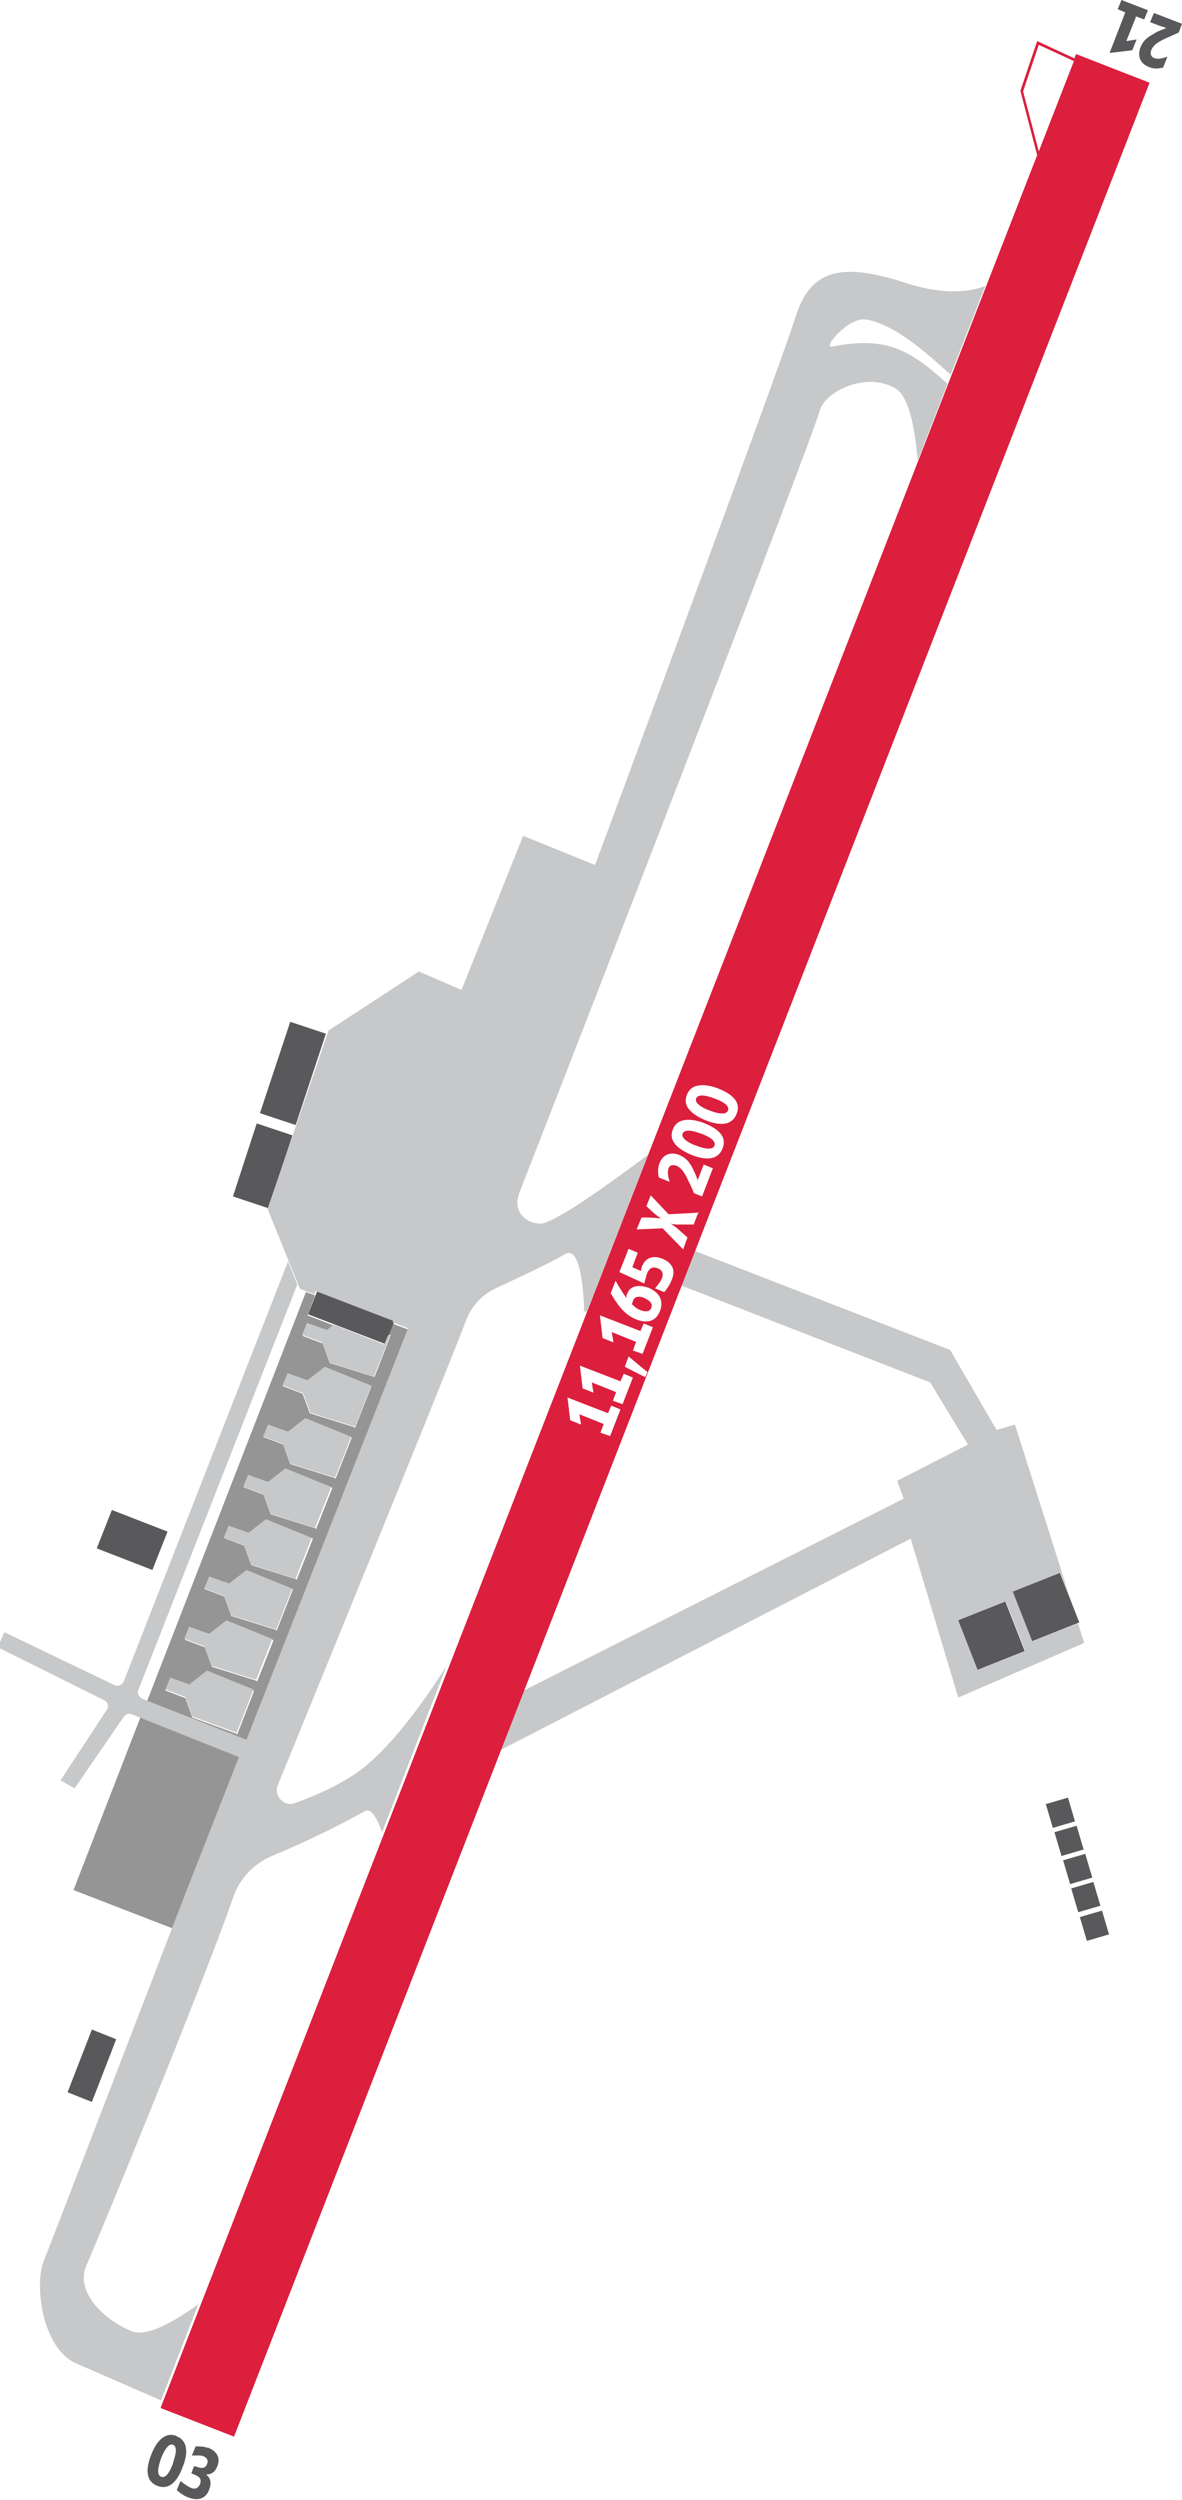 <?xml version="1.0" encoding="UTF-8"?>
<svg id="Layer_1" xmlns="http://www.w3.org/2000/svg" version="1.1" viewBox="0 0 218.7 462.4">
  <!-- Generator: Adobe Illustrator 29.2.1, SVG Export Plug-In . SVG Version: 2.1.0 Build 116)  -->
  <defs>
    <style>
      .st0 {
        fill: #c7c8c9;
      }

      .st1 {
        fill: #db1f3d;
      }

      .st2 {
        fill: #59595b;
      }

      .st3 {
        fill: #959595;
      }
    </style>
  </defs>
  <path class="st3" d="M13.6,349.6l18.6,7.2c1.5-3.9,2.4-6.3,2.4-6.3l10-25.5-18.6-7.4-12.4,32h0ZM72.8,244.7l-1.6,4,.7-1.8h.4c0,.1-3,7.8-3,7.8l-8.3-2.6-1.3-3.6-3.7-1.4.9-2.2,3.7,1.3,1.2-1-4.9-1.9,1.4-3.7-1.7-.6-29.4,75.7,18.6,7.4,23.7-60.2,6.2-15.9-2.9-1.1v-.2ZM43.8,320.7l-8.2-3-1.3-3.6-3.7-1.4.9-2.2,3.7,1.3,3.2-2.5,8.6,3.5-3.1,8h-.1ZM47.5,310.9l-8.3-2.6-1.3-3.6-3.7-1.4.9-2.2,3.7,1.3,3.2-2.5,8.6,3.5-3,7.6h-.1ZM51.1,301.5l-8.3-2.6-1.3-3.6-3.7-1.4.9-2.2,3.7,1.3,3.2-2.5,8.6,3.5-3,7.6h-.1ZM54.8,292.1l-8.3-2.6-1.3-3.6-3.7-1.4.9-2.2,3.7,1.3,3.2-2.5,8.6,3.5-3,7.6h-.1ZM58.4,282.7l-8.3-2.6-1.3-3.6-3.7-1.4.9-2.2,3.7,1.3,3.2-2.5,8.6,3.5-3,7.6h-.1ZM62,273.4l-8.3-2.6-1.3-3.6-3.7-1.4.9-2.2,3.7,1.3,3.2-2.5,8.6,3.5-3,7.6h-.1ZM65.6,264l-8.3-2.6-1.3-3.6-3.7-1.4.9-2.2,3.7,1.3,3.2-2.5,8.6,3.5-3,7.6h-.1Z"/>
  <path class="st2" d="M43.1,221.3l6.6,2.2,4.4-13.5-6.6-2.2-4.4,13.5ZM57,243.1l14.3,5.5,1.7-4.3-14.3-5.5-1.7,4.3ZM215.9,7c.7-.3,1.4-.6,2.2-1l.6-1.6-5.2-2-.7,1.7,2.1.8c.3,0,.6.2.9.3h0c-.8.3-1.7.6-2.4,1.1-1.1.6-1.9,1.2-2.4,2.5-.6,1.6,0,3,1.6,3.6.9.4,1.7.3,2.6.1l.8-2c-.8.2-1.7.6-2.5.2-.6-.2-.7-.9-.5-1.4.5-1.2,1.8-1.8,2.9-2.3h0ZM53.7,189l-5.6,16.9,6.6,2.2,5.6-16.9-6.6-2.2ZM31,283.3l-10.3-4-2.8,7.1,10.3,4,2.8-7.1ZM12.5,387l4.5,1.8,4.5-11.6-4.5-1.8-4.5,11.6ZM32.7,450.6c-2.4-1-4,1.5-4.7,3.4-.8,2-1.4,4.8,1.1,5.8s4-1.5,4.7-3.5c.8-1.9,1.3-4.8-1.2-5.7h.1ZM32,455.7c-.3.7-1.1,2.9-2.2,2.4-1.1-.4-.2-2.7,0-3.4.3-.7,1.2-2.9,2.2-2.5,1.1.4.2,2.7,0,3.4h0ZM38.5,452.8c-.8-.3-1.5-.3-2.3-.3l-.7,1.7c.7,0,1.4-.1,2.1.1.7.3,1,.8.7,1.5-.4,1-1.3.7-2.1.4h-.3c0-.1-.5,1.3-.5,1.3,1,.4,2.1.7,1.6,2-.3.7-.9,1-1.6.7-.7-.3-1.4-.8-2-1.3l-.7,1.7c.7.6,1.4,1.1,2.3,1.4,1.6.6,3.1.2,3.7-1.5.4-1,.4-2.1-.6-2.8h0c1.1,0,1.7-.5,2.1-1.5.7-1.7-.2-2.9-1.8-3.5h0ZM200.8,342.9l-4.1,1.2,1.3,4.4,4.1-1.2-1.3-4.4ZM202.3,348.1l-4.1,1.2,1.3,4.4,4.1-1.2-1.3-4.4ZM199.8,354.6l1.3,4.4,4.1-1.2-1.3-4.4-4.1,1.2ZM210.1,3l1.6.6.7-1.7L207.5,0l-.7,1.7,1.4.6-2.9,7.5,4.2-.5.8-2-1.9.3,1.8-4.5h-.1ZM199.2,337.7l-4.1,1.2,1.3,4.4,4.1-1.2-1.3-4.4ZM196.1,290.9l-8.8,3.5,3.6,9.2,8.8-3.5-3.6-9.2ZM197.6,332.5l-4.1,1.2,1.3,4.4,4.1-1.2-1.3-4.4ZM177.2,299.7l3.6,9.2,8.8-3.5-3.6-9.2-8.8,3.5Z"/>
  <path class="st0" d="M35.2,311.6l-3.7-1.3-.9,2.2,3.7,1.4,1.3,3.6,8.2,3,3.1-8-8.6-3.5-3.2,2.5h.1ZM50.5,303.2l-8.6-3.5-3.2,2.5-3.7-1.3-.9,2.2,3.7,1.4,1.3,3.6,8.3,2.6,3-7.6h.1ZM60.9,252l8.3,2.6,3-7.6h-.4c0-.1-.7,1.7-.7,1.7l-9.4-3.7-1.2,1-3.7-1.3-.9,2.2,3.7,1.4,1.3,3.6h0ZM52.4,256.3l3.7,1.4,1.3,3.6,8.3,2.6,3-7.6-8.6-3.5-3.2,2.5-3.7-1.3-.9,2.2h0ZM108.6,242.6l11.3-29c-5.9,4.4-15.4,11.4-19.2,12.6-1.7.6-6.3-1-4.6-5.6,11.7-29.9,54-138.9,55.6-144.7,1-3.5,8.5-7.2,13.9-4.1,2.7,1.5,3.7,7.8,4.2,13.4l5.5-14.2c-7.1-6.5-11.5-8.8-21.3-6.9-2,.4,3-5.5,6.2-5,5.9.9,12.8,7.7,15.7,10.2l6.4-16.4c-2.6,1-7.4,1.8-14.5-.5-11.4-3.7-17.7-3.1-20.6,6.2-2.9,9.3-37.1,101.4-37.1,101.4l-13.3-5.4-11.4,28.5-7.9-3.4-16.7,10.9-11.3,33,6,14.8,2.7,1,.2-.6,14.3,5.5v.3c0,0,2.8,1.1,2.8,1.1l-29.9,76.1-19.3-7.6c-.6-.3-1-1-.7-1.6l29.4-75-1.7-4.3-30.4,77.7c-.3.7-1.1,1-1.7.7l-20.4-9.8-1.2,2.8,19.7,9.8c.8.4.9,1.4.3,2l-8.4,12.8,2.6,1.5,9.2-13.4c.4-.4.9-.5,1.4-.3l19.8,7.9-10,25.5s-24.3,63.2-26.1,67.7c-1.8,4.5-.3,16.3,6.1,19,3.9,1.7,10.8,4.7,15.6,6.8l6.9-17.8c-4,2.9-9.4,6.2-12.3,5-5.1-2-10.6-7.3-8.4-12.2,1.8-4,21.2-51,27.2-68.2,1.2-3.4,3.8-6.1,7.1-7.5,6.8-2.8,13.5-6.2,17.2-8.3,1.2-.7,2.4,1.6,3.2,3.9l11.9-30.7c-2.5,3.9-8.2,12.6-14.3,17.9-3.8,3.4-9.5,5.9-13.7,7.4-2,.8-4-1.3-3.2-3.3,6.9-16.9,29.2-71.4,34.9-86.1,1-2.6,2.9-4.6,5.4-5.8,4.1-1.9,10.3-4.8,12.8-6.3s3.4,4.5,3.6,10.6h.5ZM57.8,284.5l-8.6-3.5-3.2,2.5-3.7-1.3-.9,2.2,3.7,1.4,1.3,3.6,8.3,2.6,3-7.6h.1ZM65.1,265.8l-8.6-3.5-3.2,2.5-3.7-1.3-.9,2.2,3.7,1.4,1.3,3.6,8.3,2.6,3-7.6h0ZM199.4,300.3l-8.4,3.3-3.6-9.2,8.8-3.5,1.6,4.1-10-31.5-3.4,1-8.6-14.8-47.2-18.3-2.5,6.4,46,17.9,7,11.5-13.1,6.7,1.2,3.3-70.3,35.5-4.3,11,75.9-39.1,8.8,29.4,23.3-10.1-1.2-3.8v.2ZM180.9,308.9l-3.6-9.2,8.8-3.5,3.6,9.2-8.8,3.5ZM54.2,293.9l-8.6-3.5-3.2,2.5-3.7-1.3-.9,2.2,3.7,1.4,1.3,3.6,8.3,2.6,3-7.6h.1ZM61.4,275.1l-8.6-3.5-3.2,2.5-3.7-1.3-.9,2.2,3.7,1.4,1.3,3.6,8.3,2.6,3-7.6h.1Z"/>
  <path class="st1" d="M199.1,10l-.3.8-6.9-3.2-3.1,9.2,3.1,11.9L29.7,445.4l13.6,5.3L212.7,15.3l-13.6-5.3ZM112.9,265.6h-.1c0,0-1.7-.6-1.7-.6l.6-1.6-4.5-1.8.3,1.9-2-.8-.5-4.2,7.5,2.9.6-1.4,1.7.7-1.9,4.9ZM115.2,259.7h-.1c0,0-1.7-.6-1.7-.6l.6-1.6-4.5-1.8.3,1.9-2-.8-.5-4.2,7.5,2.9.6-1.4,1.7.7-1.9,4.9ZM119.4,254.7h0c0,.1-3.8-1.9-3.8-1.9l.7-1.9,3.5,2.9-.4.9ZM118.8,250.4h0c0,0-1.7-.6-1.7-.6l.6-1.6-4.5-1.8.3,1.9-2-.8-.5-4.2,7.5,2.9.6-1.4,1.7.7-1.9,4.9ZM122.1,242.5c-.8,2.1-2.6,2.3-4.5,1.5-2.2-.9-3.5-2.9-4.6-4.8l.9-2.3c.6,1.1,1.3,2.2,2,3.2h0c0-.3,0-.6.2-.9.6-1.6,2.5-1.5,3.9-1,1.9.8,2.9,2.3,2.1,4.3ZM124.3,236.7c-.3.8-.8,1.6-1.4,2.3l-1.7-.7c.5-.6,1-1.2,1.3-1.9.3-.9,0-1.5-.8-1.8-1-.4-1.6,0-2,1-.2.6-.3,1.2-.5,1.8l-4.6-2.1,1.7-4.3,1.7.7-1,2.7,1.6.7c0-.3.1-.6.2-.9.7-1.7,2.2-2,3.7-1.4,1.8.7,2.6,2.1,1.8,3.9ZM128.3,226.5h-.2c0,0-2.5,0-2.5,0-.5,0-1,0-1.5-.2.4.3.8.6,1.2.9l1.9,1.7-.8,2.2-3.8-3.9-4.8.2.9-2.2c1.2,0,2.4,0,3.6.2-1-.7-1.9-1.5-2.7-2.3l.8-2,3.3,3.5,5.5-.3-.9,2.3ZM129.9,221.3l-1.5-.6c-.3-.7-.6-1.5-1-2.2-.5-1.1-1.1-2.4-2.3-2.9-.6-.2-1.2-.1-1.4.5-.3.8,0,1.7.2,2.5l-2-.8c-.2-.9-.2-1.7.1-2.6.6-1.6,2-2.2,3.6-1.6,1.2.5,1.9,1.2,2.5,2.4.4.8.8,1.6,1,2.4,0-.3.2-.6.3-.9l.8-2.1,1.7.7-2,5.2ZM133.7,212.4h0c-1,2.6-3.8,2-5.8,1.2-1.9-.8-4.4-2.3-3.4-4.7.9-2.4,3.8-1.9,5.7-1.2,2,.8,4.5,2.2,3.5,4.7ZM136.3,206h0c-1,2.6-3.8,2-5.8,1.2-1.9-.8-4.4-2.3-3.4-4.7.9-2.4,3.8-1.9,5.7-1.2,2,.8,4.5,2.2,3.5,4.7ZM192.2,28h0c0,0-2.9-11.1-2.9-11.1l2.9-8.6,6.5,3-6.5,16.7ZM132.2,203.2h0c-.7-.3-3-1.1-3.4,0-.4,1,1.8,2,2.5,2.2.7.3,3,1.1,3.4,0,.4-1.1-1.7-1.9-2.4-2.2ZM119.3,240.1c-.7-.3-1.8-.5-2.2.5,0,.2-.1.4-.2.6.5.5.8.8,1.5,1.1.7.3,1.8.5,2.1-.4.4-.9-.6-1.5-1.3-1.8ZM129.7,209.7h0c-.7-.3-3-1.1-3.4,0-.4,1,1.8,2,2.5,2.2.7.3,3,1.1,3.4,0,.4-1.1-1.7-1.9-2.4-2.2Z"/>
</svg>
